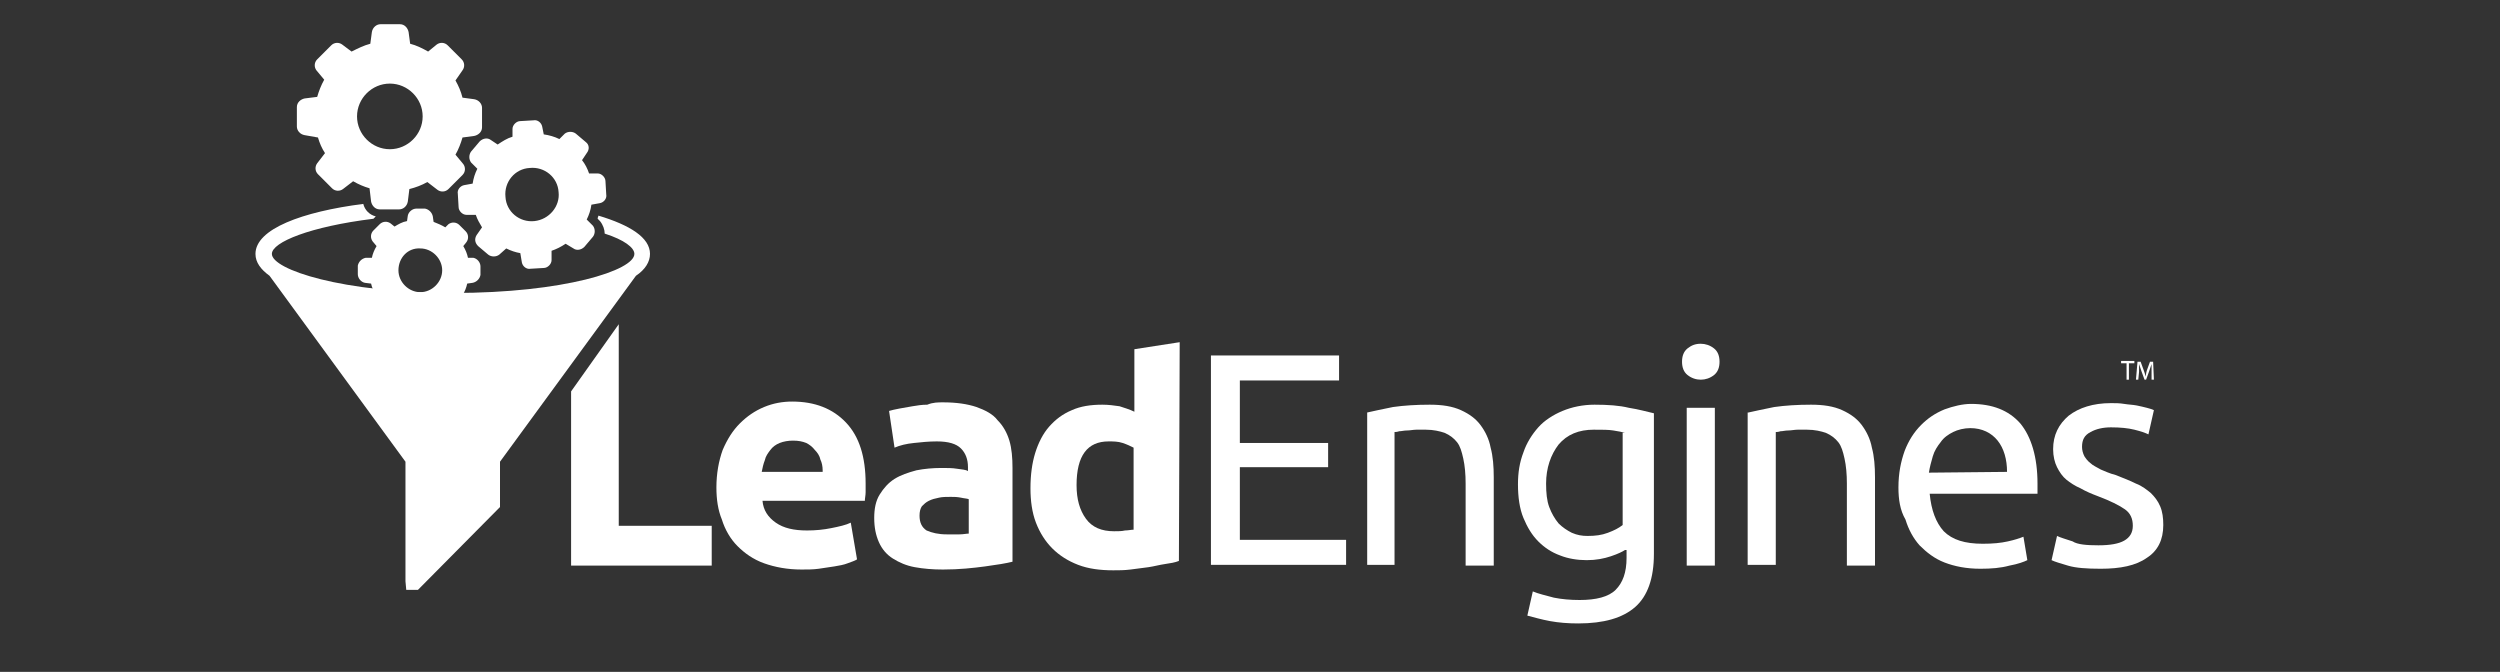 <?xml version="1.0" encoding="utf-8"?>
<!-- Generator: Adobe Illustrator 25.2.3, SVG Export Plug-In . SVG Version: 6.00 Build 0)  -->
<svg version="1.1" id="Layer_1" xmlns="http://www.w3.org/2000/svg" xmlns:xlink="http://www.w3.org/1999/xlink" x="0px" y="0px"
	 viewBox="0 0 320 86" style="enable-background:new 0 0 320 86;" xml:space="preserve">
<rect x="0" y="0" width="320" height="86" fill="#333333" stroke="none"/>
<style type="text/css">
	.st0{fill:#FFFFFF;}
</style>
<g>
	<path class="st0" d="M91.1,67.2v5.2h-18V50.1l6.1-8.6v25.8h11.9V67.2z"/>
	<path class="st0" d="M91.7,62.4c0-1.8,0.3-3.4,0.8-4.8c0.6-1.4,1.3-2.5,2.2-3.4c0.9-0.9,1.9-1.6,3.1-2.1s2.4-0.7,3.6-0.7
		c2.9,0,5.2,0.9,6.9,2.7c1.7,1.8,2.5,4.4,2.5,7.8c0,0.3,0,0.7,0,1.1c0,0.4-0.1,0.8-0.1,1.1H97.6c0.1,1.2,0.7,2.1,1.7,2.8
		c1,0.7,2.3,1,4,1c1.1,0,2.1-0.1,3.1-0.3c1-0.2,1.9-0.4,2.5-0.7l0.8,4.7c-0.3,0.2-0.7,0.3-1.2,0.5s-1.1,0.3-1.7,0.4s-1.3,0.2-2,0.3
		c-0.7,0.1-1.5,0.1-2.2,0.1c-1.8,0-3.4-0.3-4.8-0.8s-2.5-1.3-3.4-2.2c-0.9-0.9-1.6-2.1-2-3.4C91.9,65.3,91.7,63.9,91.7,62.4z
		 M105.3,60.2c0-0.5-0.1-1-0.3-1.4c-0.1-0.5-0.4-0.9-0.7-1.2c-0.3-0.4-0.7-0.7-1.1-0.9c-0.5-0.2-1-0.3-1.7-0.3
		c-0.6,0-1.2,0.1-1.7,0.3s-0.9,0.5-1.2,0.9c-0.3,0.4-0.6,0.8-0.7,1.3c-0.2,0.5-0.3,1-0.4,1.5h7.8L105.3,60.2L105.3,60.2z"/>
	<path class="st0" d="M120.7,51.5c1.7,0,3.1,0.2,4.3,0.6c1.1,0.4,2.1,0.9,2.7,1.7c0.7,0.7,1.2,1.6,1.5,2.6s0.4,2.2,0.4,3.5v12
		c-0.8,0.2-2,0.4-3.5,0.6s-3.3,0.4-5.4,0.4c-1.3,0-2.5-0.1-3.6-0.3c-1.1-0.2-2-0.6-2.8-1.1s-1.4-1.2-1.8-2.1s-0.6-1.9-0.6-3.1
		s0.2-2.2,0.7-3c0.5-0.8,1.1-1.5,1.9-2s1.7-0.8,2.8-1.1c1-0.2,2.1-0.3,3.2-0.3c0.8,0,1.4,0,2,0.1s1.1,0.1,1.4,0.3v-0.5
		c0-1-0.3-1.8-0.9-2.4c-0.6-0.6-1.6-0.9-3.1-0.9c-1,0-2,0.1-2.9,0.2c-1,0.1-1.8,0.3-2.5,0.6l-0.7-4.7c0.3-0.1,0.8-0.2,1.3-0.3
		s1.1-0.2,1.7-0.3s1.2-0.2,1.9-0.2C119.4,51.5,120.1,51.5,120.7,51.5z M121.2,68.4c0.6,0,1.1,0,1.6,0s0.9-0.1,1.2-0.1v-4.4
		c-0.2-0.1-0.6-0.1-1-0.2c-0.5-0.1-0.9-0.1-1.3-0.1c-0.5,0-1.1,0-1.5,0.1c-0.5,0.1-0.9,0.2-1.3,0.4s-0.6,0.4-0.9,0.7
		c-0.2,0.3-0.3,0.7-0.3,1.2c0,0.9,0.3,1.5,0.9,1.9C119.3,68.2,120.1,68.4,121.2,68.4z"/>
	<path class="st0" d="M150.9,71.8c-0.5,0.2-1.1,0.3-1.8,0.4s-1.4,0.3-2.1,0.4c-0.7,0.1-1.5,0.2-2.3,0.3c-0.8,0.1-1.5,0.1-2.2,0.1
		c-1.7,0-3.2-0.2-4.5-0.7s-2.4-1.2-3.3-2.1c-0.9-0.9-1.6-2-2.1-3.3s-0.7-2.8-0.7-4.4c0-1.7,0.2-3.2,0.6-4.5c0.4-1.3,1-2.5,1.8-3.4
		s1.7-1.6,2.9-2.1c1.1-0.5,2.4-0.7,3.9-0.7c0.8,0,1.5,0.1,2.2,0.2c0.6,0.2,1.3,0.4,1.9,0.7v-8l5.8-0.9L150.9,71.8L150.9,71.8z
		 M137.8,62.1c0,1.8,0.4,3.2,1.2,4.3c0.8,1.1,2,1.6,3.6,1.6c0.5,0,1,0,1.4-0.1c0.4,0,0.8-0.1,1.1-0.1V57.3c-0.4-0.2-0.8-0.4-1.4-0.6
		c-0.6-0.2-1.2-0.2-1.8-0.2C139.2,56.5,137.8,58.3,137.8,62.1z"/>
	<path class="st0" d="M155,72.4V45.5h16.4v3.2h-12.7v8H170v3.1h-11.3v9.3h13.6v3.2H155V72.4z"/>
	<path class="st0" d="M175,52.8c0.8-0.2,1.9-0.4,3.3-0.7c1.4-0.2,3-0.3,4.7-0.3c1.6,0,2.9,0.2,4,0.7s1.9,1.1,2.5,1.9
		c0.6,0.8,1.1,1.8,1.3,2.9c0.3,1.1,0.4,2.4,0.4,3.8v11.3h-3.6V61.9c0-1.2-0.1-2.3-0.3-3.2s-0.4-1.6-0.8-2.1
		c-0.4-0.5-0.9-0.9-1.6-1.2c-0.6-0.2-1.4-0.4-2.4-0.4c-0.4,0-0.8,0-1.2,0s-0.8,0.1-1.2,0.1s-0.7,0.1-1,0.1c-0.3,0.1-0.5,0.1-0.6,0.1
		v17H175V52.8z"/>
	<path class="st0" d="M208,70.4c-0.3,0.2-0.9,0.5-1.8,0.8c-0.9,0.3-1.9,0.5-3.1,0.5c-1.2,0-2.4-0.2-3.4-0.6c-1.1-0.4-2-1-2.8-1.8
		s-1.4-1.8-1.9-3s-0.7-2.7-0.7-4.3c0-1.5,0.2-2.8,0.7-4.1c0.4-1.2,1.1-2.3,1.9-3.2c0.8-0.9,1.9-1.6,3.1-2.1c1.2-0.5,2.6-0.8,4.1-0.8
		c1.7,0,3.2,0.1,4.4,0.4c1.3,0.2,2.3,0.5,3.2,0.7v18c0,3.1-0.8,5.4-2.4,6.8c-1.6,1.4-4,2.1-7.3,2.1c-1.3,0-2.5-0.1-3.6-0.3
		c-1.1-0.2-2.1-0.5-2.9-0.7l0.7-3.1c0.7,0.3,1.6,0.5,2.7,0.8c1,0.2,2.1,0.3,3.3,0.3c2.1,0,3.7-0.4,4.6-1.3c0.9-0.9,1.4-2.2,1.4-4.1
		v-1L208,70.4L208,70.4z M208,55.4c-0.4-0.1-0.8-0.2-1.5-0.3c-0.6-0.1-1.4-0.1-2.5-0.1c-1.9,0-3.4,0.6-4.5,1.9c-1,1.3-1.6,3-1.6,5
		c0,1.2,0.1,2.2,0.4,3c0.3,0.8,0.7,1.5,1.2,2.1c0.5,0.5,1.1,0.9,1.7,1.2c0.7,0.3,1.3,0.4,2,0.4c1,0,1.8-0.1,2.6-0.4s1.4-0.6,1.9-1
		V55.4H208z"/>
	<path class="st0" d="M217.7,48.6c-0.6,0-1.2-0.2-1.7-0.6c-0.5-0.4-0.7-1-0.7-1.7s0.2-1.3,0.7-1.7s1-0.6,1.7-0.6
		c0.6,0,1.2,0.2,1.7,0.6c0.5,0.4,0.7,1,0.7,1.7s-0.2,1.3-0.7,1.7S218.3,48.6,217.7,48.6z M219.5,72.4h-3.6V52.2h3.6V72.4z"/>
	<path class="st0" d="M223.8,52.8c0.8-0.2,1.9-0.4,3.3-0.7c1.4-0.2,3-0.3,4.7-0.3c1.6,0,2.9,0.2,4,0.7s1.9,1.1,2.5,1.9
		c0.6,0.8,1.1,1.8,1.3,2.9c0.3,1.1,0.4,2.4,0.4,3.8v11.3h-3.6V61.9c0-1.2-0.1-2.3-0.3-3.2s-0.4-1.6-0.8-2.1
		c-0.4-0.5-0.9-0.9-1.6-1.2c-0.6-0.2-1.4-0.4-2.4-0.4c-0.4,0-0.8,0-1.2,0s-0.8,0.1-1.2,0.1s-0.7,0.1-1,0.1c-0.3,0.1-0.5,0.1-0.6,0.1
		v17h-3.6V52.8H223.8z"/>
	<path class="st0" d="M243,62.4c0-1.8,0.3-3.3,0.8-4.7c0.5-1.3,1.2-2.4,2.1-3.3c0.9-0.9,1.8-1.5,3-2c1.1-0.4,2.3-0.7,3.4-0.7
		c2.7,0,4.8,0.8,6.3,2.5c1.4,1.7,2.2,4.3,2.2,7.7c0,0.2,0,0.4,0,0.6c0,0.2,0,0.5,0,0.7H247c0.2,2.1,0.8,3.7,1.8,4.8
		c1.1,1.1,2.7,1.6,5,1.6c1.3,0,2.3-0.1,3.2-0.3c0.9-0.2,1.5-0.4,2-0.6l0.5,3c-0.4,0.2-1.2,0.5-2.3,0.7c-1.1,0.3-2.3,0.4-3.7,0.4
		c-1.8,0-3.3-0.3-4.6-0.8s-2.3-1.3-3.2-2.2c-0.8-0.9-1.4-2-1.8-3.3C243.2,65.3,243,63.9,243,62.4z M256.9,60.4c0-1.6-0.4-3-1.2-4
		s-2-1.6-3.5-1.6c-0.8,0-1.6,0.2-2.2,0.5c-0.6,0.3-1.2,0.7-1.6,1.3c-0.4,0.5-0.8,1.1-1,1.8s-0.4,1.4-0.5,2.1L256.9,60.4L256.9,60.4z
		"/>
	<path class="st0" d="M268.6,69.8c1.5,0,2.6-0.2,3.3-0.6c0.7-0.4,1.1-1,1.1-1.9s-0.3-1.6-1-2.1s-1.9-1.1-3.5-1.7
		c-0.8-0.3-1.5-0.6-2.2-1c-0.7-0.3-1.3-0.7-1.8-1.1c-0.5-0.4-0.9-1-1.2-1.6c-0.3-0.6-0.5-1.4-0.5-2.3c0-1.8,0.7-3.2,2-4.3
		c1.3-1,3.1-1.6,5.4-1.6c0.6,0,1.1,0,1.7,0.1s1.1,0.1,1.6,0.2c0.5,0.1,0.9,0.2,1.3,0.3s0.7,0.2,0.9,0.3l-0.7,3.1
		c-0.4-0.2-1-0.4-1.8-0.6c-0.8-0.2-1.8-0.3-3-0.3c-1,0-1.9,0.2-2.6,0.6c-0.8,0.4-1.1,1-1.1,1.9c0,0.4,0.1,0.8,0.3,1.2
		c0.2,0.3,0.4,0.6,0.8,0.9c0.3,0.3,0.8,0.5,1.3,0.8c0.5,0.2,1.1,0.5,1.9,0.7c1,0.4,1.8,0.7,2.6,1.1c0.8,0.3,1.4,0.8,1.9,1.2
		c0.5,0.5,0.9,1,1.2,1.7c0.3,0.7,0.4,1.5,0.4,2.4c0,1.9-0.7,3.3-2.1,4.2c-1.4,1-3.4,1.4-5.9,1.4c-1.8,0-3.2-0.1-4.2-0.4
		s-1.7-0.5-2.1-0.7l0.7-3.1c0.4,0.2,1.1,0.4,2,0.7C265.9,69.7,267.1,69.8,268.6,69.8z"/>
</g>
<g>
	<path class="st0" d="M40.7,17.6c0.2,0.7,0.5,1.4,0.9,2l-1,1.3c-0.3,0.4-0.3,1,0.1,1.4l1.8,1.8c0.4,0.4,1,0.4,1.4,0.1l1.3-1
		c0.7,0.4,1.4,0.7,2.1,0.9l0.2,1.7c0.1,0.5,0.5,1,1.1,1h2.5c0.5,0,1-0.4,1.1-1l0.2-1.6c0.8-0.2,1.6-0.5,2.3-0.9l1.3,1
		c0.4,0.3,1,0.3,1.4-0.1l1.8-1.8c0.4-0.4,0.4-1,0.1-1.4l-1-1.2c0.4-0.7,0.7-1.5,0.9-2.2l1.5-0.2c0.5-0.1,1-0.5,1-1.1v-2.5
		c0-0.5-0.4-1-1-1.1l-1.5-0.2c-0.2-0.8-0.5-1.5-0.9-2.2L59.2,9c0.3-0.4,0.3-1-0.1-1.4l-1.8-1.8c-0.4-0.4-1-0.4-1.4-0.1l-1.1,0.9
		c-0.7-0.4-1.5-0.8-2.3-1l-0.2-1.5c-0.1-0.5-0.5-1-1.1-1h-2.5c-0.5,0-1,0.4-1.1,1l-0.2,1.5c-0.8,0.2-1.6,0.6-2.4,1l-1.2-0.9
		c-0.4-0.3-1-0.3-1.4,0.1l-1.8,1.8c-0.4,0.4-0.4,1-0.1,1.4l1,1.2c-0.4,0.7-0.7,1.5-0.9,2.2L39,12.6c-0.5,0.1-1,0.5-1,1.1v2.5
		c0,0.5,0.4,1,1,1.1L40.7,17.6z M49.9,10.7c2.3,0,4.2,1.9,4.2,4.2s-1.9,4.2-4.2,4.2s-4.2-1.9-4.2-4.2S47.6,10.7,49.9,10.7L49.9,10.7
		z"/>
	<path class="st0" d="M75,18.2l-1.3-1.1c-0.4-0.3-1-0.3-1.4,0l-0.7,0.7c-0.6-0.3-1.3-0.5-2-0.6l-0.2-1c-0.1-0.5-0.6-0.9-1.1-0.8
		l-1.7,0.1c-0.5,0-1,0.5-1,1v1c-0.7,0.2-1.3,0.6-1.9,1l-0.9-0.6c-0.4-0.3-1-0.2-1.4,0.2l-1.1,1.3c-0.3,0.4-0.3,1,0,1.4l0.8,0.8
		c-0.3,0.6-0.5,1.2-0.6,1.9l-1.1,0.2c-0.5,0.1-0.9,0.6-0.8,1.1l0.1,1.7c0,0.5,0.5,1,1,1h1.2c0.2,0.6,0.5,1.1,0.8,1.6l-0.7,1
		c-0.3,0.5-0.2,1,0.2,1.4l1.3,1.1c0.4,0.3,1,0.3,1.4,0l0.9-0.8c0.6,0.3,1.2,0.5,1.8,0.6l0.2,1.2c0.1,0.5,0.6,0.9,1.1,0.8l1.7-0.1
		c0.5,0,1-0.5,1-1v-1.2c0.6-0.2,1.2-0.5,1.8-0.9l1,0.6c0.4,0.3,1,0.2,1.4-0.2l1.1-1.3c0.3-0.4,0.3-1,0-1.4l-0.8-0.8
		c0.3-0.6,0.5-1.2,0.6-1.9l1.1-0.2c0.5-0.1,0.9-0.6,0.8-1.1l-0.1-1.7c0-0.5-0.5-1-1-1h-1.1c-0.2-0.6-0.5-1.2-0.9-1.7l0.6-0.9
		C75.5,19.1,75.4,18.5,75,18.2L75,18.2z M68.4,28.3c-1.9,0.2-3.6-1.2-3.7-3.1c-0.2-1.9,1.2-3.6,3.1-3.7c1.9-0.2,3.6,1.2,3.7,3.1
		C71.7,26.4,70.3,28.1,68.4,28.3L68.4,28.3z"/>
	<path class="st0" d="M46.8,33c-0.5,0.1-0.9,0.5-1,1v1.1c0,0.5,0.4,1,0.9,1.1l0.8,0.1c0.1,0.5,0.3,0.9,0.6,1.4l-0.5,0.6
		c-0.3,0.4-0.3,1,0.1,1.4l0.8,0.8c0.4,0.4,1,0.4,1.4,0.1l0.6-0.5c0.4,0.3,0.9,0.5,1.4,0.6l0.1,0.8c0.1,0.5,0.5,0.9,1,1h1.1
		c0.5,0,1-0.4,1.1-0.9l0.1-0.8c0.5-0.1,1-0.3,1.5-0.6l0.6,0.5c0.4,0.3,1,0.3,1.4-0.1l0.8-0.8c0.4-0.4,0.4-1,0.1-1.4l-0.5-0.6
		c0.3-0.5,0.5-1,0.6-1.5l0.7-0.1c0.5-0.1,0.9-0.5,1-1v-1.1c0-0.5-0.4-1-0.9-1.1h-0.7c-0.1-0.5-0.3-1-0.6-1.5l0.4-0.5
		c0.3-0.4,0.3-1-0.1-1.4l-0.8-0.8c-0.4-0.4-1-0.4-1.4-0.1L57,29.1c-0.5-0.3-1-0.5-1.5-0.7l-0.1-0.7c-0.1-0.5-0.5-0.9-1-1h-1.1
		c-0.5,0-1,0.4-1.1,0.9l-0.1,0.7c-0.6,0.1-1.1,0.4-1.6,0.7L50,28.6c-0.4-0.3-1-0.3-1.4,0.1l-0.8,0.8c-0.4,0.4-0.4,1-0.1,1.4l0.5,0.6
		c-0.3,0.5-0.5,1-0.6,1.5H46.8z M53.8,31.8c1.5,0,2.8,1.3,2.8,2.8s-1.3,2.8-2.8,2.8S51,36.1,51,34.6C51,33,52.2,31.7,53.8,31.8
		L53.8,31.8z"/>
	<path class="st0" d="M76.6,27.6c0,0.1-0.1,0.2-0.1,0.4l0.3,0.3c0.4,0.5,0.6,1.1,0.6,1.6c2.5,0.8,3.8,1.8,3.8,2.6c0,2.1-9,5-23.2,5
		s-23.2-3-23.2-5c0-1.5,4.9-3.5,13-4.5l0.1-0.1c0.1-0.1,0.1-0.1,0.2-0.2c-0.8-0.2-1.4-0.8-1.6-1.6c-7.8,1-13.8,3.2-13.8,6.4
		c0,1.1,0.7,2,1.8,2.8l17.4,23.8v15.3l0.1,1.1h1h0.5L64,64.9v-5.8l17.4-23.8c1.2-0.8,1.8-1.8,1.8-2.8C83.2,30.4,80.6,28.8,76.6,27.6
		z"/>
</g>
<g>
	<path class="st0" d="M272.2,46.5h-0.7v-0.3h1.7v0.3h-0.7v2.1h-0.3V46.5z"/>
	<path class="st0" d="M275.4,47.6c0-0.3,0-0.7,0-1l0,0c-0.1,0.3-0.2,0.6-0.3,0.9l-0.4,1.1h-0.2l-0.4-1.1c-0.1-0.3-0.2-0.6-0.3-0.9
		l0,0c0,0.3,0,0.7,0,1l-0.1,1h-0.3l0.2-2.3h0.4l0.4,1.1c0.1,0.3,0.2,0.5,0.2,0.8l0,0c0.1-0.2,0.1-0.5,0.2-0.8l0.4-1.1h0.4l0.1,2.3
		h-0.3L275.4,47.6z"/>
</g>
</svg>
